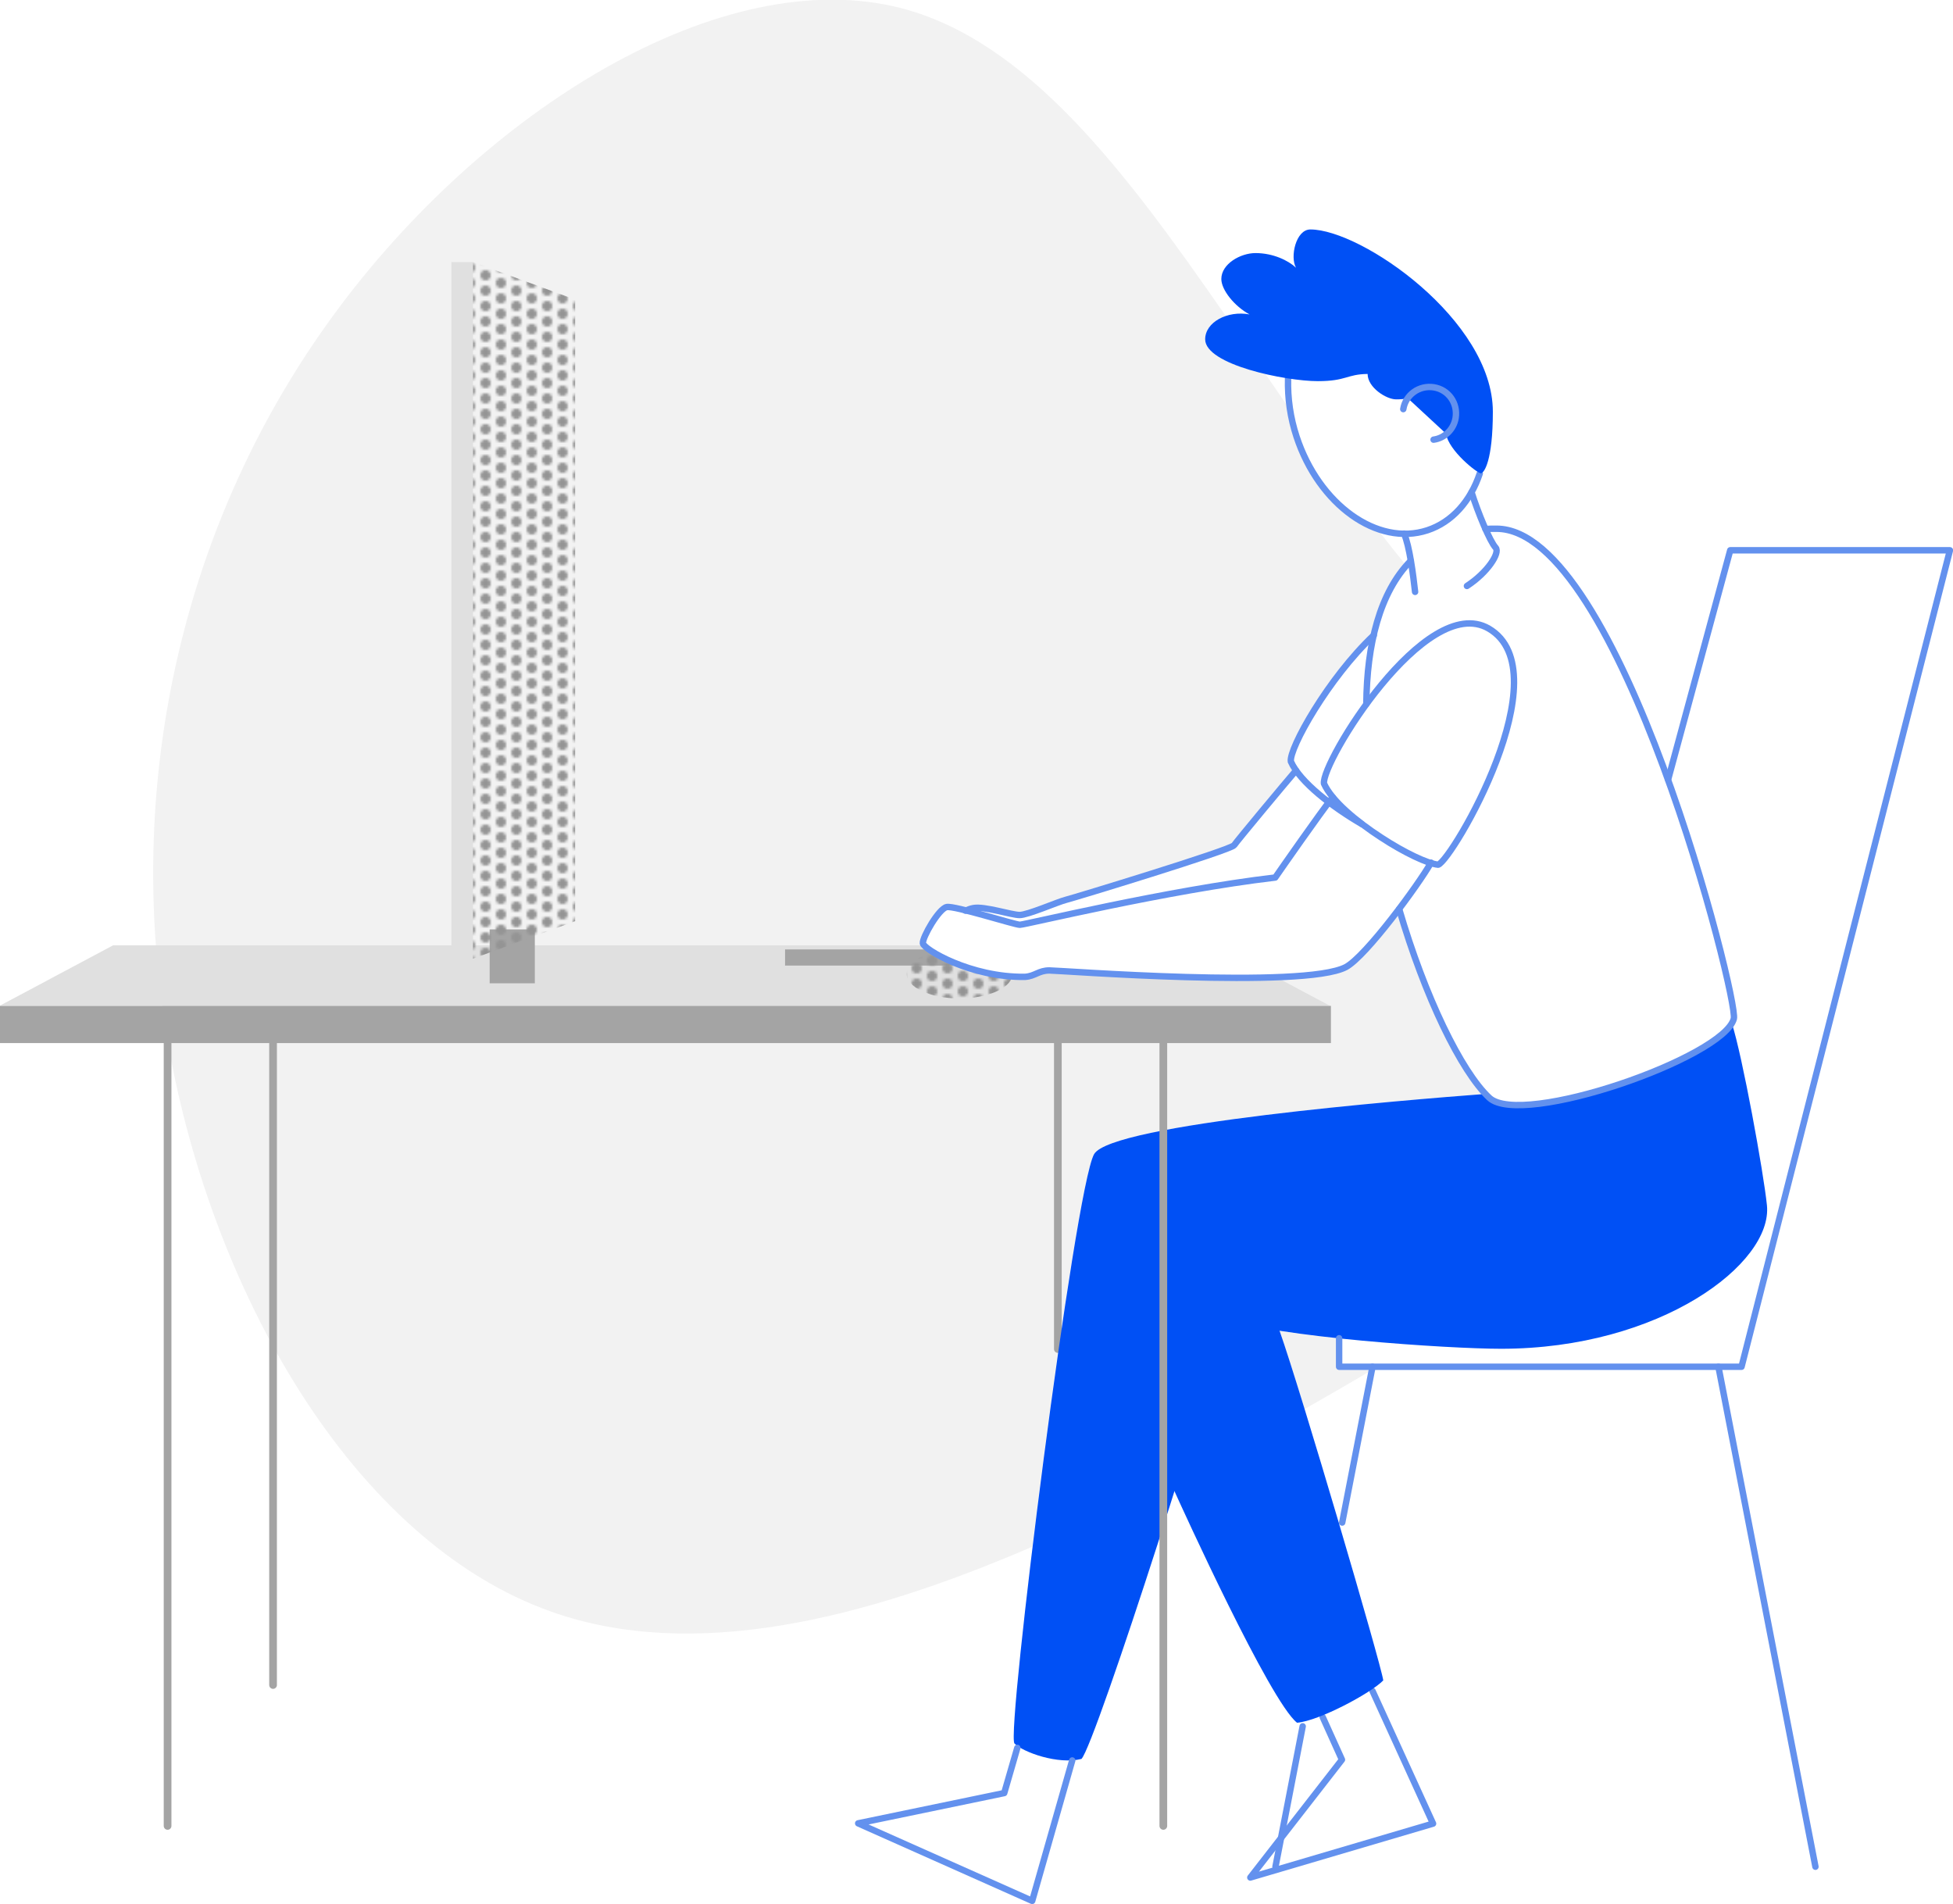 <?xml version="1.0" encoding="utf-8"?>
<!-- Generator: Adobe Illustrator 25.0.1, SVG Export Plug-In . SVG Version: 6.00 Build 0)  -->
<svg version="1.1" id="Layer_1" xmlns="http://www.w3.org/2000/svg" xmlns:xlink="http://www.w3.org/1999/xlink" x="0px" y="0px"
	 viewBox="0 0 761 741.8" style="enable-background:new 0 0 761 741.8;" xml:space="preserve">
<style type="text/css">
	.st0{fill:none;}
	.st1{fill:#949494;}
	.st2{fill:#F2F2F2;}
	.st3{fill:#E0E0E0;}
	.st4{fill:none;stroke:#A4A4A4;stroke-width:3;stroke-linecap:round;stroke-linejoin:round;}
	.blue-line{fill:none;stroke:#6391ee;stroke-width:2.5;stroke-linecap:round;stroke-linejoin:round;}
	.st6{fill:#A4A4A4;}
	.st7{fill:url(#SVGID_1_);}
	.st8{fill:url(#SVGID_2_);}
	.blue-fill{fill:#0050f5;}
</style>
<pattern  y="741.8" width="12" height="12" patternUnits="userSpaceOnUse" id="New_Pattern" viewBox="2 -14 12 12" style="overflow:visible;">
	<g>
		<rect x="2" y="-14" class="st0" width="12" height="12"/>
		<rect x="2" y="-14" class="st0" width="12" height="12"/>
		<rect x="2" y="-14" class="st0" width="12" height="12"/>
		<rect x="2" y="-14" class="st0" width="12" height="12"/>
		<circle class="st1" cx="14" cy="-11" r="2"/>
		<circle class="st1" cx="8" cy="-14" r="2"/>
		<circle class="st1" cx="2" cy="-11" r="2"/>
		<circle class="st1" cx="14" cy="-5" r="2"/>
		<circle class="st1" cx="8" cy="-8" r="2"/>
		<circle class="st1" cx="2" cy="-5" r="2"/>
		<circle class="st1" cx="8" cy="-2" r="2"/>
	</g>
</pattern>
<g id="Layer_2_1_">
	<g id="vector">
		<path class="st2" d="M426.3,449.7c6.5-11.8,120.9-21.1,152.6-23.5c-10.7-11.3-24-39.5-33.7-72c-7.5,10-16.3,20.3-20.9,22.7
			c-16.5,8.6-111.3,1.3-115.5,1.3s-5.5,2.2-9.5,2.5c-21.2,0.3-39.5-10.8-39.8-13.1s6.1-13.5,9.3-14.1c1-0.2,3.8,0.4,7.3,1.3
			c1-0.4,2-0.8,3-1c4.3-0.7,14.7,2.7,18,2.7s14.8-5,18-5.9s64.1-19.4,65.6-21.3s19.9-24,24.1-29.1c-0.8-1.1-1.4-2.2-2-3.5
			c-0.8-5,14.6-32.5,32.3-49.2c2.5-10.8,6.6-20.1,12.8-27.2c-3.8-4.7-7.6-9.5-11.4-14.4c-13.3-4.8-25.6-18-31.4-35.9
			c-1.1-3.4-2-6.9-2.5-10.5c-3.2-4.6-6.4-9.2-9.5-13.8c-11.9-2.8-23.5-7.5-23.5-13.5c0-4.2,3.4-7.5,8-9.1
			c-39.2-56.6-77.1-107-126.3-119.9C281.1-14.9,188.2,43.2,130,122.7S48.4,302.8,64.8,402.4S137.3,600.6,215,628
			c55.1,19.4,121.2,3.1,187.3-25.4C410,539.1,421.7,458,426.3,449.7z"/>
		<path class="st3" d="M408.9,378.2c-4.1,0-5.5,2.2-9.5,2.5c-19.4,0.2-36.4-9-39.3-12.4h-316L0,391.8h518.1l-20.5-10.9
			C463.6,382.1,411.9,378.2,408.9,378.2z"/>
		<path class="st2" d="M521.8,532.5v-11c-8.2-0.9-16.1-1.9-23.2-3c2.1,6,5.6,17.1,9.7,30.5c9.7-5.5,19.2-11,28.4-16.5H521.8z"/>
		<line class="st4" x1="412.2" y1="406.4" x2="412.2" y2="525.6"/>
		<path class="blue-line" d="M505,300.2c-4.3,5-22.8,27.2-24.1,29.1s-62.4,20.5-65.6,21.3s-14.8,5.9-18,5.9s-13.7-3.5-18-2.7
			c-1.1,0.2-2.1,0.6-3.1,1"/>
		<path class="blue-fill" d="M688.5,469.6c-1.3-12.8-9.6-58.4-13.7-71l0,0c-9.1,15.3-82.4,40.4-94.5,29c-0.5-0.4-0.9-0.9-1.4-1.4
			c-31.7,2.4-146.1,11.7-152.6,23.5c-7.6,13.7-34.4,226.2-31,229.6s16.9,8.3,26.1,6c5.5-5.6,54.7-159.3,55.7-171.7
			c19.5,7.4,87.3,11.9,107.8,11.9C646.9,525.5,690.8,492.3,688.5,469.6z"/>
		<line class="blue-line" x1="507.6" y1="672.6" x2="497" y2="727.3"/>
		<line class="blue-line" x1="534.8" y1="532.5" x2="523" y2="593.2"/>
		<polyline class="blue-line" points="650,303.7 674.2,214.4 759.8,214.4 678.6,532.5 521.8,532.5 521.8,521.4 		"/>
		<path class="blue-line" d="M530.7,321.1c-11.4-6.6-24.2-16.4-27.7-24.4c-0.8-5,14.6-32.5,32.3-49.2"/>
		<path class="blue-line" d="M532.4,274.3c0.2-23.2,5.2-43.5,17.3-55.8"/>
		<path class="blue-line" d="M578.8,206.1c1.4-0.1,2.8-0.1,4.3-0.1c48.1,0,94.4,183.6,92.5,190.9c-3.9,15.1-82.7,42.6-95.3,30.8
			c-11-10.3-25.1-39.4-35.1-73.5"/>
		<line class="blue-line" x1="669.6" y1="532.5" x2="707.4" y2="727.3"/>
		<polyline class="blue-line" points="417.8,685.9 402.2,740.6 334.4,710.4 391.3,698.6 396.4,681 		"/>
		<polyline class="blue-line" points="534.8,658.8 558.4,710.5 487.2,731.5 522.9,685.6 515.4,669 		"/>
		<path class="blue-line" d="M551.4,230.6c-0.7-6.4-2.2-18-4.3-22.7"/>
		<path class="blue-line" d="M573.4,191.8c2.5,7.9,7.1,19.1,9.4,21.6c1.8,2-3.2,9.7-11.2,14.9"/>
		<path class="blue-line" d="M576.6,184.5c-3.6,10.7-10.7,18.9-20.4,22.1c-19.5,6.4-42.3-10-51-36.5c-2.4-7.3-3.5-14.9-3.3-22.6"/>
		<path class="blue-fill" d="M548.6,155.2c-1.5,0.3-3.1,0.4-4.6,0.4c-3.8,0-11.1-4.6-11.1-9.9c-8.2,0.1-8.2,2.8-19.4,2.8
			c-12.7,0-43.9-6.4-43.9-16.3c0-6.7,8.7-11.3,17.3-9.7c-5.8-3.1-11-9.5-11-13.8c0-5.9,7.5-10.1,13.3-10.1c6.9,0,12.8,2.9,15.8,5.7
			c-2.4-4.1-0.1-14.9,5.6-14.9c19.9,0,71.1,35.4,71.1,71c0,19.1-3.4,24-4.7,24s-12.5-8.7-13.6-15.5"/>
		<path class="blue-line" d="M546.8,159.4c0.9-5.6,6.2-9.4,11.9-8.5s9.4,6.2,8.5,11.9c-0.7,4.4-4.2,7.9-8.6,8.5"/>
		<rect y="391.9" class="st6" width="518.6" height="14.5"/>
		<line class="st4" x1="65.3" y1="406.4" x2="65.3" y2="711.4"/>
		<line class="st4" x1="106.4" y1="406.4" x2="106.4" y2="656.5"/>
		<line class="st4" x1="453.3" y1="406.4" x2="453.3" y2="711.4"/>
		<rect x="190.8" y="362.1" class="st6" width="17.6" height="21"/>
		<rect x="175.9" y="102.1" class="st3" width="8.4" height="271.4"/>
		<pattern  id="SVGID_1_" xlink:href="#New_Pattern" patternTransform="matrix(-1 0 0 1 -15596.82 -160.56)">
		</pattern>
		<polygon class="st7" points="184.3,102.1 184.3,237.8 184.3,373.5 224.1,358.9 224.1,237.8 224.1,116.7 		"/>
		<path class="st6" d="M362,369.9h-56.1v6.3h68.9C370.2,374.7,366,372.5,362,369.9z"/>
		<pattern  id="SVGID_2_" xlink:href="#New_Pattern" patternTransform="matrix(-1 0 0 1 -15596.82 -160.56)">
		</pattern>
		<path class="st8" d="M363.7,371c-6.2,1.7-10.4,4.8-10.4,8.4c0,5.3,9.2,9.6,20.6,9.6c10.6,0,19.3-3.7,20.5-8.5
			C383.6,379.7,373.1,376.4,363.7,371z"/>
		<path class="blue-line" d="M519.3,310.6c-4.8,6-20.6,28.7-22.4,31.3c-42,4.9-97.5,18.4-99.5,18.4s-25.4-7.5-28.5-6.9s-9.5,11.8-9.3,14.1
			s18.6,13.4,39.8,13.1c4-0.3,5.3-2.5,9.5-2.5s99,7.3,115.5-1.3c7.9-4.2,28.6-32.5,33.2-40.7"/>
		<path class="blue-line" d="M538.2,326.3c-9.7-6.3-19.3-14.3-22.3-21c-1.2-8,39.6-74.7,64.2-60.4c28.8,16.8-14.2,90.1-19.7,92
			C556.3,336.5,547.2,332.2,538.2,326.3"/>
		<path class="blue-fill" d="M498.6,518.5L498.6,518.5l-3.8-9.5l-9.9-11.7l-18.4,23.3l-10.6,39.7l0.9,20.6h0.8c2.9,6.4,37.2,81.9,47.8,90.3
			c8.6-0.7,28.9-11.6,33.6-16.5C538.1,648.2,507,542.3,498.6,518.5z"/>
	</g>
</g>
</svg>
